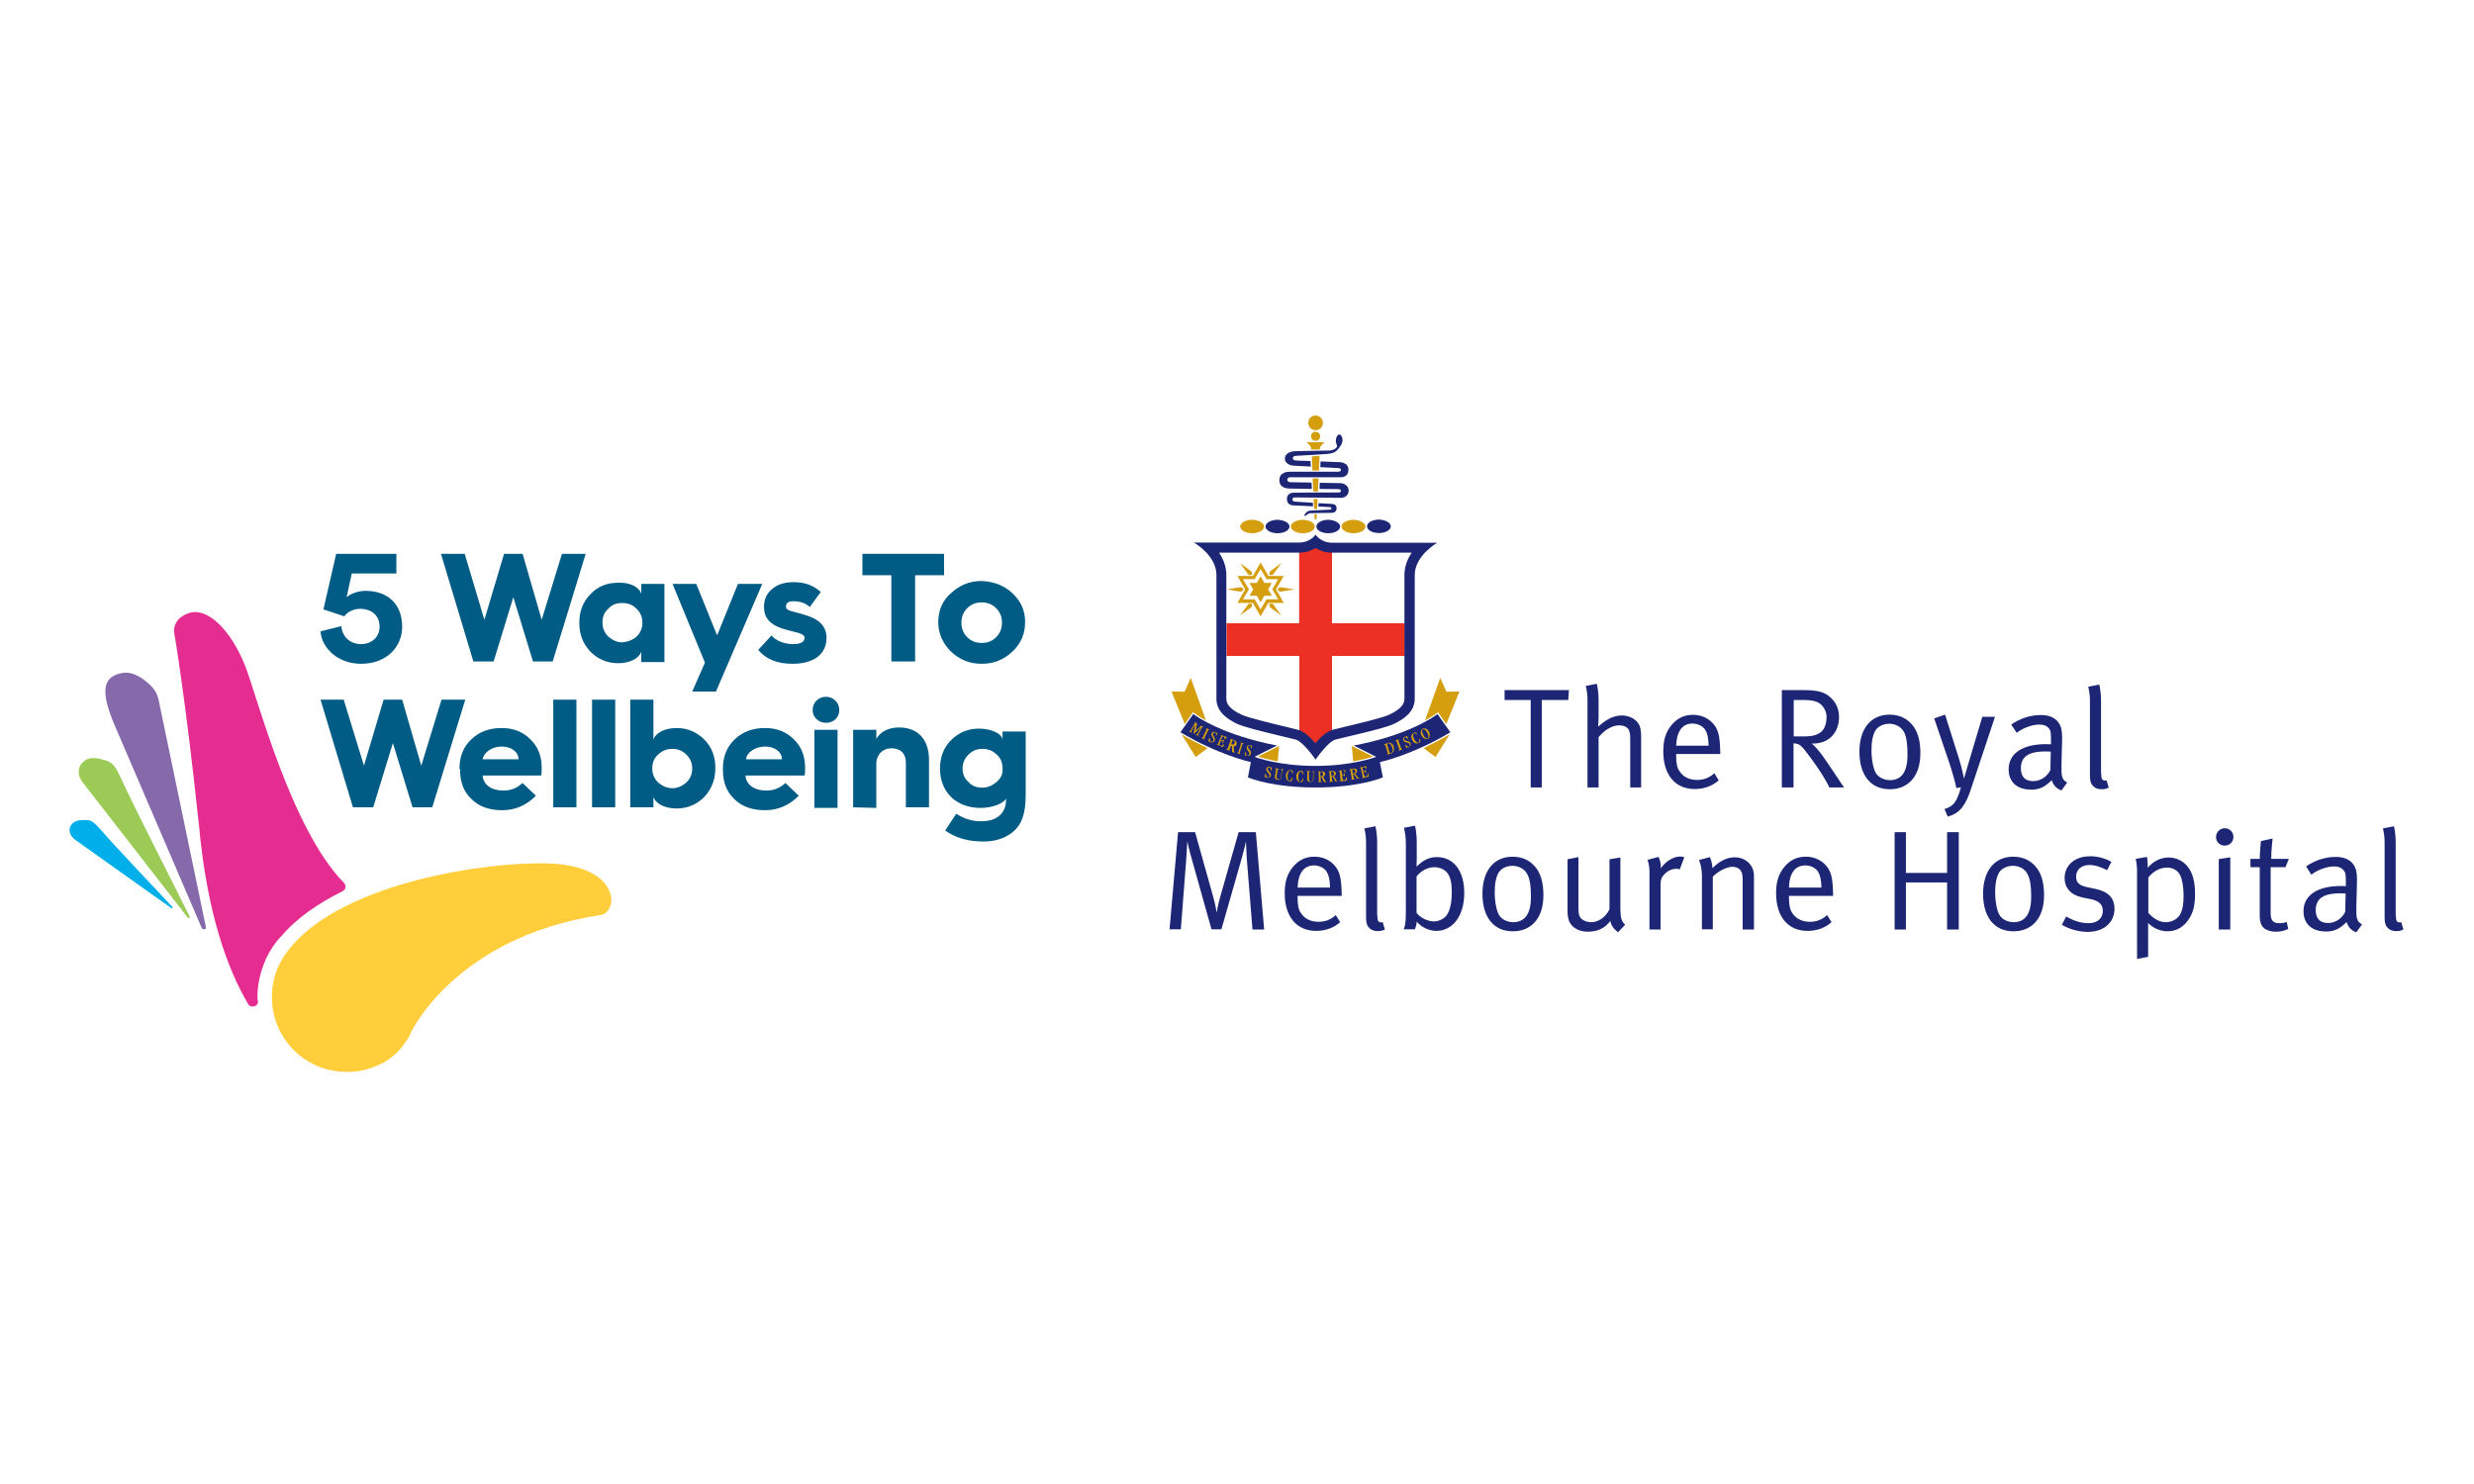 <svg height="150" viewBox="0 0 250 150" width="250" xmlns="http://www.w3.org/2000/svg"><g fill="none"><g transform="translate(118.184 42)"><path d="m12.118 11.219c0 .38-.54.68-1.2.68-.66 0-1.22-.3-1.22-.68 0-.36.54-.68 1.22-.68.66.02 1.2.32 1.2.68m5.119 0c0 .38-.54.68-1.2.68-.66 0-1.2-.3-1.2-.68 0-.36.54-.68 1.2-.68.66.02 1.2.32 1.2.68" fill="#1c2674"/><path d="m9.559 11.219c0 .38-.54.68-1.2.68-.66 0-1.22-.3-1.22-.68 0-.36.54-.68 1.22-.68.66.02 1.2.32 1.2.68m5.119 0c0 .38-.54.68-1.2.68s-1.22-.3-1.22-.68c0-.36.54-.68 1.22-.68.66.02 1.2.32 1.2.68m5.119 0c0 .38-.54.68-1.2.68-.66 0-1.22-.3-1.22-.68 0-.36.54-.68 1.22-.68.66.02 1.2.32 1.2.68" fill="#d49e0f"/><path d="m22.357 11.199c0 .38-.54.68-1.2.68-.66 0-1.2-.3-1.2-.68 0-.38.54-.68 1.2-.68.66.02 1.2.32 1.2.68m-19.957 18.978c.4.3 3.04 2.14 8.459 3.18-.3.14-2.26 1.14-2.26 1.14l.14.06c.02 0 2.3.86 5.999.86 3.7 0 5.979-.86 5.999-.86l.14-.06s-1.96-.98-2.26-1.14c5.419-1.02 8.079-2.88 8.459-3.18.08.1 1.22 1.72 1.3 1.84-3.8 2.28-7.039 3-7.059 3l-.06.02s.28 1.44.3 1.54c-.34.14-2.6 1.02-6.819 1.02-4.219 0-6.479-.88-6.819-1.02.02-.1.3-1.54.3-1.54l-.06-.02c-.04 0-3.26-.74-7.059-3.0.08-.1 1.22-1.72 1.3-1.84" fill="#1c2674"/><path d="m7.479 33.136c-.02 0-.04-.02-.06-.02s-.04-.02-.08-.02c-.06-.02-.1-.04-.12-.04h-.02c-.02 0-.02 0-.04 0v.02c0 .02.02.04.04.04 0 0 .02 0 .02.02.02.02.02.04 0 .08l-.26.78c-.02.04-.02.08-.08.08h-.02c-.02 0-.04 0-.04.02s0 .04.04.04c.02 0 .02 0 .04.02.02 0 .06.02.1.02.06.02.08.04.1.04h.02c.02 0 .04 0 .04-.02s-.02-.04-.04-.04c0 0-.02 0-.02-.02-.02-.02-.02-.04 0-.08l.26-.8c.02-.06.02-.06.06-.06.02 0 .04 0 .06-.02v-.02c.04-.02.02-.02 0-.02m.7.18c-.1-.02-.18-.02-.24.02-.06.04-.12.1-.14.18-.04.16.04.26.14.4l.02.02c.08.1.14.18.1.3-.02.06-.04.1-.1.12-.04.02-.08.02-.12.02-.08-.02-.12-.08-.12-.22 0-.04 0-.06 0-.08 0-.04 0-.06-.02-.08-.02 0-.04.02-.06.08l-.04.12c-.02.04-.02.08 0 .1.02.04.08.06.2.1.1.02.2.02.28-.02.08-.04.12-.1.14-.2.04-.16-.02-.26-.16-.42-.1-.12-.14-.18-.12-.3.02-.08.1-.14.18-.12.08.02.08.06.1.16v.08c0 .04 0 .08.02.08.02 0 .04-.02.04-.04v-.02l.04-.12c.02-.04.02-.06 0-.08 0-.02-.06-.06-.14-.08m-1.7-.54c-.06-.02-.1-.04-.14-.04-.04-.02-.06-.02-.08-.02s-.04-.02-.06-.02h-.02c-.02 0-.02 0-.04 0 0 0 0 0-.02.02 0 .02.02.04.02.04s.02 0 .02.02c.02.02.02.04 0 .08l-.28.78c-.02.04-.02.08-.08.08h-.02c-.02 0-.04 0-.04.02s0 .04.04.04c.02 0 .02 0 .04.02.02 0 .06.02.12.04.04.02.08.02.1.04.02 0 .02 0 .04.02h.04c0-.02 0-.02-.04-.04 0 0-.02-.02-.02-.02-.02-.02-.02-.04 0-.08l.14-.36h.04c.06.02.06.04.06.12l.02.44v.02c0 .02 0 .02.02.04h.02c.02 0 .04 0 .06.02.02 0 .04.02.06.02.02.02.04.02.08.02.02.02.04 0 .04-.02s0-.02-.02-.04c0 0-.02 0-.02-.02-.02-.02-.04-.06-.04-.12l-.02-.34c0-.04 0-.08-.04-.1.18 0 .28-.06.32-.18.02-.08.02-.14 0-.18-.04-.18-.14-.24-.3-.3m.1.32c-.02.08-.06.12-.12.14s-.1.02-.18 0c-.06-.02-.04-.04-.02-.1l.1-.26c.02-.06.04-.08.1-.06.12.06.16.16.12.28m13.538 3.32-.04-.22c0-.02 0-.04-.04-.04-.02 0-.02.02-.02.06v.06c0 .12-.06.18-.18.2-.04 0-.08 0-.1 0-.04-.02-.06-.06-.08-.14l-.06-.28c0-.02 0-.04.02-.04h.04c.08-.02.1-.02.14.04.02.02.02.02.02.04.02.02.02.04.04.04s.02-.02.02-.06l-.06-.28c0-.02 0-.04-.02-.02-.02 0-.02.02-.02.04v.06c-.02.04-.06.06-.12.08l-.04.02c-.02 0-.04 0-.04 0l-.08-.32c0-.02 0-.04 0-.06.02-.02.04-.02.08-.04.1-.02.16 0 .22.06.02.02.02.04.04.04.02.02.02.04.06.04.02 0 .02-.02.02-.04l-.06-.22-.1.02c-.1.02-.16.04-.22.06-.12.02-.2.04-.24.06-.02 0-.02 0-.04 0s-.02 0-.02.02v.02c0 .02.02.02.04.02h.02c.02 0 .04.02.04.06l.18.8c.02.04.02.08-.02.1 0 0-.02 0-.02.02-.02 0-.02.02-.02.02v.02h.04.02c.04 0 .1-.02.2-.06.06-.02.12-.02.18-.04.06-.02.1-.02.16-.04.02 0 .04 0 .04-.02.04-.02.04-.04.02-.08zm-9.979-.9c-.1-.02-.18-.02-.24.02-.06.04-.12.1-.12.18-.04.16.06.26.18.4l.02.02c.1.1.14.16.12.3-.02.06-.04.1-.08.12-.04.02-.08.04-.12.02-.08-.02-.12-.08-.14-.2 0-.04 0-.06 0-.08 0-.04 0-.06-.04-.08-.02 0-.04.02-.06.08 0 0-.04.12-.04.12-.02.06 0 .1.02.12.02.02.08.04.18.08.1.02.2 0 .28-.04.08-.04.12-.12.14-.2.04-.16-.04-.26-.18-.4-.1-.12-.16-.18-.14-.28 0-.04.04-.08.08-.1.04-.02.06-.02.1-.02.08.02.1.06.12.14 0 .04 0 .06.02.08 0 .04 0 .08.04.08.02 0 .04-.02.04-.06v-.02l.02-.12c0-.04.02-.06 0-.08-.04-.02-.12-.06-.2-.08m-5.319-3.4c-.02-.02-.06-.08-.16-.12-.1-.04-.18-.04-.26-.02-.06.02-.12.08-.14.14-.06.16 0 .26.08.42l.02.02c.08.12.12.2.06.32-.04.1-.14.14-.24.1-.08-.04-.1-.1-.1-.24 0-.04 0-.06 0-.08 0-.04.02-.06-.02-.08-.02-.02-.04.02-.06.08l-.06.12v.02c-.02.04-.02.08-.02.1.02.04.06.08.18.12.18.08.38.02.46-.14.06-.14.02-.26-.08-.44-.08-.12-.12-.2-.06-.3.02-.04.06-.08.1-.1s.08-.02.1 0c.06.04.08.08.08.16v.08c0 .04 0 .08.02.08h.02c.02 0 .02-.02.02-.04l.04-.12c.02-.04.02-.06.02-.08m-1.92.24s-.02-.02-.02-.02c0-.02 0-.04.02-.08l.38-.74c.02-.04.04-.04.06-.02h.02c.02.02.04.02.06 0 0-.02 0-.04-.02-.04-.02 0-.02-.02-.04-.02s-.04-.02-.06-.04h-.02l-.04-.02c-.04-.02-.06 0-.1.02l-.46.44c-.02.02-.02.02-.02.02s0-.04 0-.08l.12-.62c0-.02 0-.02-.02-.04 0 0-.02 0-.04-.02s-.04-.02-.06-.04l-.06-.06-.04-.02c-.02-.02-.06-.02-.06 0-.02.02 0 .04.04.04 0 0 .02.02.02.02.02.02.02.04 0 .06l-.42.72c-.04.06-.04.06-.08.06h-.02c-.02 0-.04-.02-.06.02v.02s0 .02.02.02c0 0 .02 0 .02.02.02 0 .04.02.06.02.04.02.08.04.1.06h.02c.02 0 .04.02.06 0v-.02s-.02-.02-.02-.02c-.04-.02-.04-.06-.02-.1l.32-.56c.02-.04.02-.04.04-.04v.06l-.14.68c-.02.08-.02.12 0 .12.02.02.04-.02.1-.06h.02l.52-.52c.02-.02.04-.02.04-.02s.02.02-.02.08l-.3.56c-.02.04-.04.06-.1.04-.02-.02-.06-.02-.06 0 0 0 0 .02.02.04.02 0 .04.02.06.02.04.02.08.04.12.06.02 0 .04.02.06.04.02 0 .04.02.04.04.02.02.04.02.06 0-.06-.06-.08-.08-.1-.08m2.9.16-.1-.04c-.08-.04-.16-.06-.22-.08-.12-.04-.2-.08-.24-.1-.02 0-.02-.02-.02-.02-.02 0-.04-.02-.04 0s0 .04.02.04c0 0 .02.02.02.02.02.02.02.04 0 .08l-.32.76c-.02.04-.04.08-.08.06h-.02c-.02 0-.04 0-.04 0 0 .02 0 .04.04.04h.02c.04.02.1.04.2.08.06.02.12.04.16.08.06.02.1.04.16.06.04.02.06.02.08-.04l.08-.2c0-.02.02-.04-.02-.04-.02 0-.04 0-.06.04 0 .02-.02.02-.04.04-.08.08-.14.1-.26.06-.1-.04-.1-.1-.04-.22l.1-.26c0-.02.02-.02.02-.02h.02l.04.02c.08.02.1.04.1.12v.06c0 .02 0 .06.02.06.02 0 .04-.02.04-.04l.1-.26c0-.02 0-.02 0-.02s0 0-.02-.02c-.02 0-.04 0-.04.02-.02.02-.02.04-.04.04-.04.02-.08.02-.14 0l-.04-.02c-.02 0-.04-.02-.04-.02s0 0 0-.02l.12-.3c.02-.02.02-.04.04-.04s.04 0 .08.02c.1.04.14.1.14.18v.06c0 .04 0 .06.02.06.02 0 .02 0 .04-.02 0 0 0 0 0-.02zm-1.9-.7c.02-.04.02-.06.08-.04.02 0 .04.02.06 0 0 0 0 0 0-.02 0-.02-.02-.02-.04-.02-.02-.02-.04-.02-.06-.02-.02-.02-.04-.02-.06-.04-.06-.02-.1-.04-.12-.06h-.02c-.02 0-.02 0-.04 0 0 0 0 0-.02.02-.02.02 0 .04.02.04 0 0 .02.02.02.02.02.02.02.04 0 .08l-.36.74c-.02.04-.04.06-.08.06h-.02c-.02 0-.02 0-.04 0-.02.02 0 .04.04.04.02 0 .02.02.04.02.02.02.06.02.1.04.04.02.08.04.1.06 0 0 .02 0 .02.02h.04c.02-.02 0-.04-.02-.04 0 0-.02-.02-.02-.02-.02-.02-.02-.04 0-.08zm8.379 4.019c-.12-.02-.22.02-.3.08-.02.02-.02.02-.04.04-.1.1-.16.24-.18.4-.02.16.02.3.08.42.08.12.16.18.28.2.12.02.22-.02.24-.06.02 0 .02-.02.02-.04v-.02l.02-.14v-.04-.02c0-.04 0-.06-.02-.06-.04 0-.04.04-.06.08 0 .02-.02.04-.02.08-.04.1-.1.16-.18.16-.04 0-.08-.02-.1-.06-.08-.1-.1-.28-.08-.54.04-.28.14-.46.28-.44.08 0 .12.06.14.18v.04c.02.06.02.08.04.08h.02s0-.02.02-.04l.02-.16c0-.04 0-.06 0-.06 0-.02-.08-.06-.18-.08m-.78-.06c-.02 0-.06 0-.08-.02-.02 0-.04 0-.06 0s-.04 0-.06-.02c-.02 0-.04 0-.06 0v.02c0 .02.02.02.04.04.02 0 .04 0 .04.02.02.02.02.06.02.14l-.08.54c-.04.22-.1.3-.26.28-.08-.02-.12-.06-.16-.14-.02-.06 0-.12 0-.22v-.02-.02l.08-.5c.02-.06.02-.1.06-.12h.04c.02 0 .04 0 .04-.02v-.02s-.02-.02-.06-.02h-.02c-.04 0-.12-.02-.24-.04-.02 0-.04 0-.06.02 0 .02.02.02.04.04h.02c.04.02.04.04.02.1l-.1.64c-.04.22.04.34.26.36.12.02.2 0 .26-.06.06-.06.1-.14.12-.28l.08-.52c.02-.08.02-.12.06-.12h.04c.02 0 .04 0 .04-.02v-.02c0-.02 0-.02-.02-.02m6.439 1.04-.02-.22c0-.02 0-.04-.04-.04-.02 0-.02.02-.04.06v.06c-.02.12-.08.16-.2.18-.1.02-.14-.04-.16-.18l-.02-.28c0-.02 0-.02 0-.04 0 0 .02 0 .02-.02h.04c.08 0 .1 0 .14.06.02.02.02.04.02.04.02.02.02.04.04.04h.02s0-.02 0-.04l-.04-.28c0-.02 0-.02 0-.02s0 0-.02 0c-.02 0-.02.02-.02.04s0 .04-.02.06c-.02.04-.06.06-.12.06h-.04c-.02 0-.04 0-.04 0l-.04-.32c0-.02 0-.04 0-.06.02-.02.04-.02.08-.02.1-.02.16.02.22.1.02.02.02.04.02.06.02.02.02.06.04.04.02 0 .02-.02.02-.04l-.02-.22-.1.02c-.1.02-.16.02-.22.02-.12.02-.2.02-.26.02-.02 0-.02 0-.04 0s-.02 0-.04.02v.02c0 .02.02.02.04.02h.02c.02 0 .04.02.04.06l.08.82c0 .06 0 .08-.04.1h-.02c-.02 0-.04 0-.02.02v.02h.04.02c.04 0 .1-.02.22-.02.06 0 .12-.02.18-.02.06 0 .12 0 .16-.02.02 0 .04 0 .04-.02.08-.02.08-.04.08-.08zm-4.639-.9c-.12 0-.22.02-.3.1-.1.1-.18.26-.18.44 0 .16.02.3.1.42.08.12.18.18.3.18s.22-.02.24-.06c0 0 .02-.02.02-.04v-.02l.02-.14v-.04c0-.04 0-.06-.02-.08-.04 0-.04.04-.06.1 0 .02-.02.04-.02.08-.04.1-.1.16-.18.16-.04 0-.08-.02-.1-.06-.08-.1-.12-.28-.1-.52.02-.28.12-.46.26-.44.08 0 .12.06.14.16v.04c.02.06.02.08.06.08.02 0 .02-.02.02-.04v-.16c0-.04 0-.06 0-.06-.02-.06-.08-.1-.2-.1m5.839.74h-.02c-.02 0-.06-.04-.1-.08l-.18-.28c-.02-.04-.04-.06-.08-.08.16-.1.22-.18.2-.32-.02-.18-.16-.24-.44-.2-.06 0-.1.02-.14.02-.04 0-.06.02-.08.02-.02 0-.06 0-.06 0h-.02s-.04 0-.04.04c0 .02.02.02.04.02h.02c.02 0 .04.02.04.06l.14.82c0 .04.02.08-.04.1h-.02c-.02 0-.02.02-.02.02 0 .02.02.02.06.02h.04c.02 0 .06-.02.12-.02.04 0 .08-.02.1-.02h.04c.02 0 .02 0 .04-.02v-.02c0-.02-.02-.02-.04-.02s-.02 0-.04 0-.04-.02-.04-.08l-.06-.38s.02 0 .02-.02c.06 0 .08.02.12.08l.24.38c0 .02.02.02.04.02h.02c.02 0 .04 0 .06-.02h.06c.02 0 .06 0 .08-.02.02 0 .02 0 .02-.02v-.02c-.04.02-.06.02-.08.02m-.56-.46c-.02 0-.04 0-.04 0-.02-.02-.02-.04-.02-.08l-.04-.28c0-.04 0-.06 0-.06 0-.02.02-.02.06-.02.12-.02.2.06.24.18.02.08 0 .14-.02.18-.08.04-.12.06-.18.08m-1.64.74h-.02c-.02-.02-.06-.04-.08-.1l-.16-.3c-.02-.04-.04-.06-.08-.08.16-.08.24-.16.22-.28-.02-.18-.14-.26-.42-.24-.06 0-.1 0-.14.02-.04 0-.06 0-.08 0s-.06 0-.06 0h-.02c-.02 0-.02 0-.04.02v.02c0 .02.02.02.04.02h.02c.02 0 .02.02.04.06l.06.82c0 .06 0 .08-.04.1h-.02c-.02 0-.02 0-.02.02s.02.02.06.02h.04c.02 0 .06 0 .12-.02h.1.04c.02 0 .02 0 .04-.02 0 0 0 0 0-.02 0-.02-.02-.02-.04-.02-.02 0-.02 0-.04 0s-.04-.02-.04-.08l-.02-.4h.04c.06 0 .08.02.1.08l.2.4c0 .02.02.02.02.02h.02.06.06.08c.02 0 .02 0 .02-.02v-.02c-.02 0-.04 0-.06 0m-.52-.5c-.06 0-.06-.02-.06-.08l-.02-.28c0-.06 0-.08.08-.08.12 0 .2.08.22.2 0 .08-.02.14-.06.18-.06.02-.1.06-.16.06m-1.76-.46c-.02 0-.06 0-.08 0s-.04 0-.06 0-.04 0-.06 0c-.04 0-.06 0-.06.02s.02.02.04.02.04 0 .04.02c.04.02.04.06.04.12l-.02.54c0 .14-.02.22-.08.26-.04.04-.08.04-.14.04-.08 0-.14-.04-.16-.12-.02-.06-.02-.12-.02-.22v-.02-.02-.5c0-.06 0-.1.04-.12h.04c.02 0 .04 0 .04-.02v-.02s-.02-.02-.06-.02h-.02c-.04 0-.12 0-.26 0-.02 0-.04 0-.04.02s.02.02.04.02h.02c.04 0 .04.04.04.1l-.02.64c0 .12.02.2.08.24.06.06.12.08.24.08.1 0 .18-.02.22-.08.06-.06.1-.16.1-.32v-.54c0-.08.02-.12.04-.14.02 0 .02 0 .04-.02.02 0 .04 0 .04-.04v-.02c0 .1 0 .1-.02.1m1.16 1.02h-.02c-.02-.02-.06-.04-.08-.1l-.14-.3c-.02-.04-.04-.06-.08-.08.16-.06.24-.16.24-.28 0-.08-.02-.14-.06-.18-.06-.06-.18-.08-.34-.08-.06 0-.1 0-.14 0-.04 0-.06 0-.08 0s-.06 0-.06 0h-.02s-.04 0-.04.02.02.02.04.02h.02c.02 0 .02.02.02.06l.02.82c0 .06 0 .08-.04.1h-.02c-.02 0-.02 0-.02.02v.02s.02.02.04.02h.04.12.1.04c.02 0 .04 0 .04-.02s-.02-.02-.04-.02-.02 0-.04 0c-.02 0-.04-.04-.04-.08v-.4h.04c.06 0 .08.02.1.1l.18.4c0 .02 0 .02.02.02h.02.06.06.08.02v-.02c-.02-.02-.04-.02-.04-.04m-.52-.52c-.02 0-.04 0-.04-.02-.02-.02-.02-.04-.02-.08v-.28c0-.06 0-.08.08-.08.12 0 .2.08.2.22 0 .08-.02.14-.06.18-.04.04-.08.06-.16.06m8.679-3.58c-.14-.04-.22-.06-.26-.16-.04-.08 0-.18.08-.2.06-.02.1 0 .18.06l.06.06c.02.04.04.06.06.04 0 0 .02 0 .02-.02s0-.02-.02-.06v-.02l-.04-.12c-.02-.04-.02-.06-.04-.06s-.1 0-.2.04c-.08.04-.16.08-.18.16-.04.06-.04.14 0 .22.06.16.2.18.36.22h.02c.14.04.22.06.26.18.04.1 0 .2-.08.24-.08.04-.14 0-.24-.1-.02-.02-.04-.04-.06-.06-.02-.04-.04-.06-.06-.04-.02.02-.02.04 0 .1l.04.12c.02.04.04.06.06.08.04.02.1 0 .22-.04.18-.08.28-.26.2-.44-.06-.12-.18-.16-.38-.2m2.26-.92c-.08-.16-.2-.28-.34-.32-.1-.04-.22-.04-.3 0-.1.04-.18.16-.2.3-.02.12 0 .28.08.4.08.16.2.28.34.32.12.04.22.04.3 0 .1-.04.16-.14.18-.28.02-.12 0-.26-.06-.42m-.08.58c-.02.04-.04.06-.06.08-.04.02-.08.02-.12 0-.12-.04-.24-.18-.34-.38-.1-.2-.12-.36-.1-.46.02-.04.04-.06.06-.08.1-.06.32.08.46.38.1.18.14.36.1.46m-3.78.56c-.12-.06-.22-.06-.38 0-.18.06-.3.12-.32.16v.02c0 .02.02.02.04.02.02 0 .02 0 .02-.02h.02c.04-.02.04 0 .06.06l.24.76c.02.06.02.08-.02.1-.02 0-.02.02-.04.02s-.04.02-.04.04.02.02.06 0c.02 0 .02 0 .04-.02.02 0 .04-.02.08-.02.04-.02.1-.02.14-.04.04 0 .06-.02.08-.02.12-.04.22-.12.28-.22.06-.14.08-.3.02-.48-.02-.16-.14-.3-.28-.36m0 1c-.08.02-.12 0-.14-.08l-.22-.7c-.04-.12-.02-.16.04-.2.14-.04.34.06.44.4.12.32.06.52-.12.58m1.12-.4h-.02c-.02 0-.04-.02-.06-.06l-.28-.78c-.02-.06-.02-.06.02-.08.02-.02.04-.02.04-.04 0 0 0 0-.02-.02 0 0-.02 0-.04 0-.02 0-.04.02-.06.02s-.04.02-.08.02c-.06.02-.1.04-.12.04h-.02c-.02 0-.04.02-.02.04 0 .02.02.02.04.02h.02c.02 0 .04.02.04.06l.28.78c.02.04.02.08-.02.1 0 0-.02 0-.02.02-.02 0-.02.02-.02.04 0 .02.02.02.06 0 .02 0 .02-.02.04-.02.02-.02.06-.02.1-.04.06-.02.08-.04.12-.04h.02c.02 0 .02-.02.02-.02s0 0 0-.02c.04-.02.02-.02-.02-.02m1.86-.84s-.06-.12-.06-.12l-.02-.04c-.02-.02-.02-.04-.04-.06h-.02c-.02.02-.02.04 0 .1 0 .02.02.04.02.08.02.1-.02.2-.08.22-.04.02-.08.02-.12 0-.12-.04-.24-.2-.34-.42-.08-.18-.1-.32-.06-.42.02-.04.04-.08.1-.1.08-.04.12 0 .2.08l.02.02c.04.04.06.06.08.06.02-.02.02-.02 0-.04 0 0-.08-.14-.08-.14-.02-.04-.02-.06-.04-.06-.02-.02-.1-.02-.22.04-.1.04-.18.12-.22.22-.06.14-.04.3.04.48.06.14.16.26.28.32.12.06.24.08.34.02.1-.04.18-.12.18-.16.06-.02.06-.04.04-.08 0 .02 0 .02 0 0m-14.418 2.08c-1.04-.18-1.72-.4-2-.48.2-.1 1.64-.82 2.14-1.08z" fill="#d49e0f"/><path d="m2.36 29.996.06.04c.02 0 .42.34 1.26.78-.28-.78-1.46-4.059-1.54-4.299-.1.24-.6 1.36-.6 1.36l-.02.04s-1.16-.02-1.32-.02c.06.16 1.08 2.66 1.34 3.3zm-1.14 2.24c.36.56 1.36 2.18 1.42 2.28.1-.06.96-.72 1.2-.9-.8-.38-1.7-.84-2.62-1.38m17.198 1.16c.52.26 1.94.98 2.14 1.08-.28.1-.98.3-2.0.48zm8.719-3.4-.06.04c-.02 0-.42.34-1.26.78.28-.78 1.46-4.059 1.54-4.299.1.24.6 1.36.6 1.36l.02.04s1.16-.02 1.32-.02c-.06.16-1.08 2.66-1.34 3.3zm1.16 2.24c-.36.56-1.36 2.18-1.42 2.28-.1-.06-.96-.72-1.2-.9.8-.38 1.68-.84 2.62-1.38" fill="#d49e0f"/><path d="m23.757 20.997h-7.339v-7.279c-.6 0-1.14-.14-1.66-.38-.5.26-1.06.38-1.66.38v7.279h-7.339v3.3h7.359v7.719c.04.02.08.02.08.02.48.14 1.0.6 1.56 1.16.56-.56 1.08-1.02 1.56-1.16h.02l.08-.02v-7.719h7.359v-3.3z" fill="#ed3024"/><path d="m15.218 2.1c0 .26-.2.46-.46.46s-.46-.2-.46-.46c0-.26.2-.46.46-.46.24 0 .46.2.46.46m.28-1.36c0-.42-.34-.74-.74-.74-.42 0-.74.34-.74.74 0 .42.34.74.74.74.4.02.74-.32.74-.74m-1.56 2.06c.02.02.36.2.38.62v.02h.28.58c.02-.42.36-.6.38-.62.02-.02.06-.02.06-.06 0-.02-.02-.06-.06-.06h-1.62c-.02 0-.06.02-.06.06.02.02.04.04.06.04m1.22 1.28c-.02.38-.04.9-.06 1.48-.14 0-.28 0-.42 0h-.24c-.02-.56-.04-1.04-.06-1.42.28-.04.56-.06.78-.06m-.7 2.28h.6c-.02.44-.04.88-.06 1.32-.16 0-.32 0-.46 0-.04-.44-.06-.88-.08-1.32m.1 2.08h.4c-.02.38-.04.72-.04 1-.12 0-.22 0-.3.02-.02-.3-.04-.64-.06-1.02m.08 1.54h.24c-.02.26-.02.42-.02.42 0 .08-.04.1-.1.1-.06 0-.1-.04-.1-.1 0-.02-.02-.16-.02-.42" fill="#d49e0f"/><path d="m12.678 5.079c.06 0 .76.04 1.6.08l-.04-.56c-.82-.02-1.48-.04-1.52-.06-.08 0-.26-.04-.26-.22 0-.2.2-.24.26-.24.08 0 3.2-.18 3.3-.2.1-.02.52-.06.76-.24.24-.18.36-.38.42-.46.06-.08.26-.34.28-.62.02-.34-.12-.62-.32-.64-.18 0-.34.26-.36.6 0 .22.1.46.12.52s.02.16-.16.3c-.22.16-.46.18-.56.2-.1 0-3.26.06-3.48.06-.22.02-1.06.08-1.06.76.02.68.88.72 1.02.72m1.7 2.34c0-.2-.02-.42-.04-.64-1.12-.02-2.12-.04-2.16-.04-.08 0-.28-.06-.28-.24 0-.2.18-.26.26-.26h5.139c.18 0 .78-.04.78-.76 0-.64-.64-.74-.8-.76-.08 0-1.02-.04-2.02-.08l-.02.58c.94.04 1.8.1 1.84.1.1 0 .24.04.24.18 0 .16-.18.16-.24.18-.06 0-4.779 0-4.939 0-.14 0-1.04.02-1.04.84s.76.84.96.86c.12 0 1.2.02 2.32.04m2.08 1.52c-.04 0-.66-.04-1.4-.08 0 .12-.02.24-.02.34.62.02 1.12.06 1.16.06.08 0 .16.04.16.14 0 .1-.12.12-.2.12-.08 0-1.9.08-2.0.1s-.26.08-.38.22c-.12.14-.2.26-.14.3.04.04.18-.06.18-.06s.24-.2.36-.2c.16-.02 2.1-.04 2.18-.04.08 0 .52-.02.52-.44 0-.42-.32-.44-.42-.46m.9-2.1c-.06 0-1.08-.02-2.18-.04-.02.22-.02.42-.02.62 1.0.02 1.86.02 1.9.02.08 0 .26.02.26.18 0 .14-.18.16-.26.16-.08 0-4.339 0-4.479.02-.16 0-.72.04-.72.62s.44.64.58.66c.08 0 1.1.06 2.06.1 0-.12-.02-.24-.02-.36-.9-.06-1.76-.1-1.8-.12-.08 0-.26-.02-.26-.22s.18-.2.26-.2c.06 0 4.539.04 4.659.04s.76-.06.76-.76c-.02-.56-.6-.7-.74-.72" fill="#1c2674"/><path d="m9.199 15.518.6 1.02h1.18l-.6 1.02.6 1.02h-1.18l-.6 1.02-.6-1.02h-1.18l.6-1.02-.6-1.02h1.18zm-.78.7h-1.56l.78 1.36-.78 1.36h1.56l.78 1.36.78-1.36h1.56l-.78-1.36.78-1.36h-1.54l-.8-1.36z" fill="#d49e0f"/><path d="m9.199 16.258.38.66h.76l-.38.66.38.64h-.76l-.38.66-.38-.66h-.74l.38-.64-.38-.66h.74z" fill="#d49e0f"/><path d="m12.518 17.578c0 .02-.02.02-.02.02s-1.1.18-1.24.2c-.14.02-.18-.04-.18-.04l-.18-.18.18-.18s.04-.06.18-.04 1.24.2 1.24.2.02 0 .02.02m-1.28-2.62c.02.02 0 .04 0 .04s-.66.9-.74 1.02c-.08.12-.14.1-.14.1h-.26v-.26s0-.06.1-.14c.12-.08 1.02-.74 1.02-.74s0-.04.02-.02m0 5.219c.02-.02 0-.04 0-.04s-.66-.9-.74-1.02c-.08-.12-.14-.1-.14-.1h-.26v.26s0 .06.1.14c.12.08 1.02.74 1.02.74s0 .04.02.02m-4.059-5.219c-.02.02 0 .04 0 .04s.66.9.74 1.02c.08.12.14.1.14.1h.26v-.26s0-.06-.1-.14c-.12-.08-1.02-.74-1.02-.74s-.02-.04-.02-.02m0 5.219c-.02-.02 0-.04 0-.04s.66-.9.74-1.02c.08-.12.14-.1.14-.1h.26v.26s0 .06-.1.14c-.12.08-1.02.74-1.02.74s-.02.04-.02.02m-1.3-2.6c0 .02.02.02.02.02s1.1.18 1.24.2c.14.02.18-.04.18-.04l.18-.18-.18-.18s-.04-.06-.18-.04c-.14.02-1.24.2-1.24.2s-.02 0-.02.02" fill="#d49e0f"/><g fill="#1c2674"><path d="m.86 42.114h1.72l1.8 6.419c.28.96.38 1.72.38 1.72s.12-.78.36-1.6l1.86-6.539h1.74l.84 9.839h-1.18l-.58-7.219c-.04-.64-.08-1.68-.08-1.68s-.2.9-.38 1.54l-2.1 7.339h-1l-1.96-6.979c-.32-1.1-.48-1.92-.48-1.92s-.08 1.3-.12 1.9l-.54 6.999h-1.14zm15.938 8.379.44.72c-.64.58-1.5.88-2.42.88-1.98 0-3.18-1.44-3.18-3.8 0-1.2.26-1.98.86-2.7.58-.68 1.28-1 2.14-1.0.78 0 1.44.28 1.94.78.62.64.78 1.3.82 3.02v.16h-4.459v.18c0 .68.08 1.2.34 1.56.4.62 1.06.88 1.78.88.68 0 1.24-.22 1.74-.68m-3.859-2.78h3.28c-.02-.78-.12-1.24-.34-1.6-.24-.38-.74-.64-1.3-.64-1.0.02-1.58.76-1.64 2.24m8.059 2.8c0 .56.08.72.4.72.04 0 .14-.02.14-.02l.22.74c-.28.12-.42.16-.72.16-.34 0-.64-.1-.84-.3-.22-.2-.34-.5-.34-1.02v-7.599c0-.94-.18-1.46-.18-1.46l1.12-.22s.18.6.18 1.7v7.299zm2.68-8.839 1.12-.22s.18.6.18 1.7v1.66c0 .36-.02.78-.02.78.7-.68 1.3-.96 2.06-.96 1.7 0 2.76 1.4 2.76 3.62 0 2.3-1.14 3.839-2.84 3.839-.74 0-1.56-.42-1.96-.94-.02.3-.06.48-.2.78h-1.12c.16-.34.22-.82.22-1.78v-7.039c-.02-.9-.2-1.44-.2-1.44m1.28 8.599c.38.48 1.1.86 1.76.86.48 0 1.04-.26 1.3-.64s.5-1.1.5-2.3c0-.94-.12-1.5-.42-1.92-.28-.38-.78-.62-1.34-.62-.7 0-1.4.4-1.8.94zm9.699-5.679c1.2 0 1.96.54 2.46 1.24.44.64.66 1.5.66 2.66 0 2.38-1.28 3.64-3.08 3.64-1.96 0-3.08-1.44-3.08-3.8 0-2.32 1.16-3.74 3.04-3.74m0 .92c-.64 0-1.22.3-1.46.78-.22.44-.34 1.02-.34 1.86 0 1.0.18 1.9.44 2.34.26.44.84.72 1.44.72.74 0 1.3-.38 1.56-1.08.16-.44.22-.84.22-1.56 0-1-.1-1.68-.34-2.16-.3-.62-.94-.9-1.52-.9m5.559-.66 1.1-.22v5.139c0 .68.1.98.44 1.2.22.16.56.24.88.24.7 0 1.44-.52 1.82-1.3v-5.059l1.1-.18v5.199c0 .9.12 1.26.48 1.6l-.72.76c-.48-.38-.68-.68-.78-1.14-.54.74-1.3 1.08-2.26 1.08-.9 0-1.58-.38-1.88-1.02-.12-.28-.18-.64-.18-1.06zm8.079.06 1.12-.3s.28.56.22 1.16c.52-.74 1.28-1.2 2-1.2.18 0 .38.08.38.08l-.46 1.22c-.08-.02-.2-.06-.32-.06-.44 0-.86.18-1.2.52-.32.34-.42.54-.42 1.14v4.479h-1.12v-5.499c.04-1.06-.2-1.54-.2-1.54m5.199.02 1.1-.3s.26.54.26 1.12c.74-.74 1.5-1.1 2.26-1.1.78 0 1.46.42 1.76 1.04.12.26.18.54.18.84v5.419h-1.14v-4.839c0-.76-.06-.94-.26-1.2-.16-.18-.46-.3-.78-.3-.58 0-1.46.46-1.98 1v5.319h-1.1v-5.499c-.04-1.02-.3-1.5-.3-1.5m12.958 5.559.44.72c-.64.58-1.5.88-2.42.88-1.98 0-3.18-1.44-3.18-3.8 0-1.2.26-1.98.86-2.7.58-.68 1.28-1 2.14-1.0.78 0 1.44.28 1.94.78.62.64.78 1.3.82 3.02v.16h-4.459v.18c0 .68.08 1.2.34 1.56.4.62 1.06.88 1.78.88.68 0 1.22-.22 1.74-.68m-3.859-2.78h3.28c-.02-.78-.12-1.24-.34-1.6-.24-.38-.74-.64-1.3-.64-1.02.02-1.6.76-1.64 2.24"/><path d="m73.27 42.114h1.14v4.12h4.16v-4.12h1.18v9.839h-1.18v-4.759h-4.16v4.759h-1.14z"/><path d="m85.249 44.594c1.2 0 1.96.54 2.46 1.24.44.64.66 1.5.66 2.66 0 2.38-1.28 3.64-3.08 3.64-1.96 0-3.08-1.44-3.08-3.8 0-2.32 1.16-3.74 3.04-3.74m-.02.92c-.64 0-1.22.3-1.46.78-.22.44-.34 1.02-.34 1.86 0 1.0.18 1.9.44 2.34s.84.72 1.44.72c.74 0 1.3-.38 1.54-1.08.16-.44.22-.84.22-1.56 0-1-.1-1.68-.34-2.16-.28-.62-.9-.9-1.5-.9m9.939-.4-.42.84c-.64-.3-1.16-.52-1.8-.52-.82 0-1.34.48-1.34 1.18 0 .54.28.88 1.04 1.04l.94.2c1.3.28 1.9.94 1.9 2 0 1.4-1.1 2.34-2.7 2.34-.9 0-1.9-.28-2.62-.72l.44-.84c.74.44 1.48.68 2.26.68.88 0 1.44-.48 1.44-1.24 0-.64-.36-1-1.18-1.18l-.88-.18c-1.18-.24-1.8-.98-1.8-1.96 0-1.3 1.04-2.2 2.54-2.2.74-.02 1.58.2 2.18.56m2.46-.3 1.14-.2s.08.3.08 1.1c.58-.68 1.32-1.04 2.1-1.04.74 0 1.44.32 1.9.88.54.66.78 1.54.78 2.82 0 1.14-.18 1.8-.58 2.46-.52.84-1.28 1.3-2.2 1.3-.74 0-1.46-.32-1.96-.84v3.42l-1.12.22v-8.579c.02-1.1-.14-1.54-.14-1.54m1.28 5.459c.54.6 1.14.94 1.76.94.66 0 1.26-.36 1.5-.88.22-.46.3-1.0.3-1.8 0-.86-.12-1.62-.34-2.06-.22-.48-.74-.78-1.32-.78-.72 0-1.36.34-1.9 1zm7.719-8.559c.48 0 .88.38.88.88 0 .48-.38.88-.88.88-.48 0-.88-.38-.88-.86 0-.5.4-.9.88-.9m-.6 3.12 1.16-.18v7.299h-1.16zm7.079-.02-.34.84h-1.5v4.599c0 .78.22 1.06.92 1.06.32 0 .5-.04.7-.14l.16.72c-.36.18-.76.28-1.26.28-.38 0-.66-.08-.94-.2-.5-.24-.68-.7-.68-1.42v-4.899h-.94v-.84h.94c0-.68.12-1.8.12-1.8l1.18-.26s-.14 1.12-.14 2.06zm1.74.76c.94-.64 1.96-.96 3-.96 1 0 1.68.38 1.98 1.12.16.38.18.94.16 1.58l-.06 2.36c-.02 1.16.04 1.46.58 1.76l-.58.8c-.48-.16-.84-.54-.98-1.04-.68.68-1.24.96-2.06.96-1.76 0-2.3-1.08-2.3-2.04 0-1.62 1.4-2.56 3.78-2.56.3 0 .5.02.5.02v-.5c0-.64-.02-.9-.24-1.12-.22-.26-.52-.38-.96-.38-.8 0-1.82.44-2.28.84zm3.999 2.74c-.18-.02-.36-.02-.56-.02-1.8 0-2.46.62-2.46 1.7 0 .84.42 1.3 1.24 1.3.74 0 1.4-.44 1.74-1.12zm5.079 2.2c0 .56.08.72.4.72.04 0 .14-.02.14-.02l.22.74c-.28.12-.42.16-.72.16-.34 0-.64-.1-.84-.3-.22-.2-.34-.5-.34-1.02v-7.599c0-.94-.18-1.46-.18-1.46l1.12-.22s.18.6.18 1.7v7.299z"/><path d="m33.856 27.756h6.499l-.06 1h-2.68v8.839h-1.12v-8.839h-2.639z"/><path d="m42.054 27.336 1.12-.22s.18.6.18 1.7v1.66c0 .46-.04.98-.04.98.64-.6 1.46-1.14 2.38-1.14.86 0 1.64.48 1.84 1.14.08.28.12.52.12 1.04v5.099h-1.1v-4.939c0-.54-.08-.86-.28-1.06-.18-.18-.48-.28-.84-.28-.68 0-1.46.44-2.08 1.2v5.079h-1.12v-8.799c0-.94-.18-1.46-.18-1.46m12.998 8.819.44.72c-.64.58-1.5.88-2.42.88-1.98 0-3.18-1.44-3.18-3.8 0-1.2.26-1.98.86-2.7.58-.68 1.28-1 2.14-1.0.78 0 1.44.28 1.94.78.62.64.78 1.3.82 3.02v.16h-4.459v.18c0 .68.08 1.2.34 1.56.4.62 1.06.88 1.78.88.68 0 1.24-.22 1.74-.68m-3.859-2.78h3.28c-.02-.78-.12-1.24-.34-1.6-.24-.38-.74-.64-1.3-.64-1 0-1.58.76-1.64 2.24m10.699-5.619h2.3c1.34 0 2.0.24 2.48.64.44.36.98 1.02.98 2.06 0 1.62-1.04 2.7-2.62 2.7h-.14c.46.38.78.84 1 1.1.42.56 2.26 3.34 2.26 3.34h-1.48c-.28-.64-1.2-2.16-2.52-3.82-.38-.48-.6-.62-1.1-.64v4.459h-1.18v-9.839zm1.18 1v3.68h1.04c.88 0 1.4-.16 1.78-.5.32-.3.5-.84.5-1.48 0-.64-.4-1.26-.96-1.5-.32-.12-.7-.2-1.24-.2zm9.679 1.48c1.2 0 1.96.54 2.46 1.24.44.64.66 1.5.66 2.66 0 2.38-1.28 3.64-3.08 3.64-1.96 0-3.08-1.44-3.08-3.8 0-2.32 1.16-3.74 3.04-3.74m-.02.92c-.64 0-1.22.3-1.46.78-.22.44-.34 1.02-.34 1.86 0 1.0.18 1.9.44 2.34.26.44.84.72 1.44.72.74 0 1.3-.38 1.54-1.08.16-.44.22-.84.22-1.56 0-1-.1-1.68-.32-2.16-.3-.62-.94-.9-1.52-.9m4.539-.54 1.1-.38 1.46 4.639c.22.68.44 1.78.44 1.78h.02s.28-.92.44-1.5l1.4-4.699h1.28l-2.46 7.399c-.48 1.44-1.06 2.38-2.32 2.68l-.32-.76c.92-.28 1.26-.74 1.66-2.2l-.46.08c-.08-.46-.48-1.86-.72-2.56zm7.779.62c.94-.64 1.96-.96 3-.96 1 0 1.68.38 1.98 1.12.16.38.18.94.16 1.58l-.06 2.36c-.02 1.16.04 1.46.58 1.76l-.58.8c-.48-.16-.84-.54-.98-1.04-.68.68-1.24.96-2.06.96-1.76 0-2.3-1.08-2.3-2.04 0-1.62 1.4-2.56 3.78-2.56.3 0 .5.02.5.02v-.5c0-.64-.02-.9-.22-1.12-.22-.26-.52-.38-.96-.38-.8 0-1.82.44-2.28.84zm3.999 2.74c-.18-.02-.36-.02-.56-.02-1.8 0-2.46.62-2.46 1.7 0 .84.42 1.3 1.24 1.3.74 0 1.4-.44 1.74-1.12zm5.099 2.2c0 .56.08.72.4.72.04 0 .14-.02.14-.02l.22.74c-.28.12-.42.16-.72.16-.34 0-.64-.1-.84-.3-.22-.2-.34-.5-.34-1.02v-7.579c0-.94-.18-1.46-.18-1.46l1.12-.22s.18.6.18 1.7v7.279zm-79.39-24.137s.52.82 1.66.82h10.639s-2.28 1.28-2.28 3.28v12.498c0 1.36-1.18 2.1-2.16 2.56s-5.119 1.36-5.859 1.56c-.74.2-2 2.02-2 2.02s-1.26-1.82-2-2.02-4.879-1.12-5.859-1.56c-.98-.46-2.16-1.2-2.16-2.56v-12.518c0-2-2.28-3.28-2.28-3.28h10.639c1.14 0 1.66-.8 1.66-.8m-1.66 1.82h-8.099c.42.62.74 1.38.74 2.26v12.498c0 .42.18 1 1.58 1.64.64.3 3.24.92 4.499 1.22l1.2.3c.58.16 1.2.74 1.72 1.34.52-.6 1.14-1.18 1.72-1.34l1.2-.3c1.26-.3 3.879-.92 4.499-1.22 1.4-.64 1.58-1.22 1.58-1.64v-12.498c0-.88.32-1.64.74-2.26h-8.059c-.72 0-1.26-.22-1.66-.46-.4.24-.96.46-1.66.46"/></g></g><g transform="translate(7 55.51)"><path d="m53.706 36.974c.761-.117 1.17-.995 1.053-1.814-.293-1.697-2.165-3.218-6.201-3.393-6.26-.234-20.593 1.872-26.092 8.366-.527.585-.936 1.229-1.287 1.931-.468.995-.702 2.048-.702 3.218 0 4.037 3.159 7.371 7.196 7.547h.059.117.176.527c1.112-.059 2.165-.41 3.101-.878 1.229-.644 2.165-1.697 2.808-2.925-.059-.059 4.505-9.829 19.247-12.052" fill="#ffce3a"/><path d="m13.807 38.202-4.797-23.05c-.117-.468-.351-.936-.702-1.287-.644-.644-1.755-1.58-2.984-1.346-1.872.351-2.223 1.697-.819 5.09l8.892 20.71c.117.176.468.117.41-.117" fill="#8569ab"/><path d="m1.404 23.635c-.761-.936-.351-1.697-.234-1.872.702-.936 1.638-.644 2.34-.468.585.176.995.293 1.58 1.58 1.872 4.037 4.973 10.004 7.079 14.275.059.117-.117.176-.176.117z" fill="#9bcb56"/><path d="m.585 29.368c-.644-.468-.585-1.112-.527-1.229.293-.761.995-.761 1.521-.761.468 0 .702 0 1.404.761 1.989 2.282 5.148 5.558 7.43 8.015.059.059-.059.234-.117.117z" fill="#00afea"/><path d="m19.013 45.281c0-1.287.293-2.574.819-3.744v-.059l.059-.117c.41-.819.878-1.58 1.521-2.223 1.58-1.872 3.744-3.335 6.201-4.563.351-.176.41-.585.117-.878-5.324-5.441-8.717-18.721-9.946-21.88-1.521-3.803-3.861-5.909-5.616-5.382-1.755.527-1.58 1.931-1.58 1.931s1.112 6.26 2.516 19.54c.819 8.892 2.867 14.509 4.973 18.077.293.468 1.053.234.995-.293-.059-.117-.059-.293-.059-.41" fill="#e52d91"/><g fill="#005b85"><path d="m40.835 11.35-3.276-10.882h2.399l1.989 6.669 1.989-6.669h1.872l1.93 6.669 2.048-6.669h2.399l-3.335 10.882h-1.989l-1.989-6.494-1.989 6.494z"/><path d="m57.801 4.505v-.995h2.34v7.898h-2.34v-1.053c-.234.702-1.17 1.17-2.34 1.17-1.112 0-2.048-.41-2.808-1.17-.761-.819-1.112-1.755-1.112-2.925 0-1.112.351-2.106 1.112-2.867.761-.819 1.697-1.17 2.808-1.17 1.17-.059 2.106.41 2.34 1.112m-.468 4.329c.41-.41.585-.878.585-1.404 0-.527-.176-.995-.585-1.404-.41-.41-.878-.585-1.463-.585-.585 0-1.053.176-1.404.585-.41.351-.585.819-.585 1.404 0 .527.176.995.585 1.404.41.351.878.585 1.404.585.585-.059 1.053-.234 1.463-.585z"/><path d="m64.236 11.467-3.276-7.957h2.399l2.106 5.207 2.106-5.207h2.457l-4.68 10.882h-2.399z"/><path d="m70.964 8.717c.41.527 1.287.878 2.165.878.819 0 1.17-.234 1.17-.644 0-.176-.117-.293-.293-.351-.176-.117-.468-.176-.936-.293s-.819-.234-1.053-.293c-1.229-.41-1.814-1.112-1.814-2.165 0-.819.293-1.404.878-1.872s1.287-.644 2.165-.644c1.112 0 1.989.351 2.691.995l-1.112 1.521c-.41-.41-.995-.585-1.638-.585-.527 0-.761.176-.761.527 0 .176.059.293.351.41.293.117.936.234 1.814.527 1.287.41 1.931 1.17 1.931 2.223 0 1.58-1.17 2.633-3.452 2.633-1.521 0-2.691-.468-3.452-1.404z"/><path d="m83.074 11.35v-8.717h-2.925v-2.165h8.249v2.165h-2.925v8.717z"/><path d="m95.301 4.446c.878.819 1.287 1.755 1.287 2.925s-.41 2.165-1.287 2.984c-.878.819-1.872 1.229-3.101 1.229-1.229 0-2.223-.41-3.101-1.229-.819-.819-1.287-1.814-1.287-2.984s.41-2.165 1.287-2.925c.878-.819 1.872-1.229 3.101-1.229 1.17.059 2.223.41 3.101 1.229m-4.563 4.446c.41.41.878.585 1.463.585.585 0 1.053-.176 1.463-.585.41-.41.585-.878.585-1.463 0-.585-.176-1.053-.585-1.463s-.878-.585-1.463-.585c-.585 0-1.053.176-1.463.585s-.585.878-.585 1.463c0 .585.176 1.053.585 1.463z"/><path d="m28.666 26.092-3.276-10.881h2.34l2.048 6.669 1.989-6.669h1.872l1.931 6.669 2.047-6.669h2.399l-3.335 10.881h-1.989l-1.989-6.494-1.989 6.494z"/><path d="m39.431 22.173c0-1.229.41-2.223 1.229-2.984.819-.761 1.814-1.112 3.042-1.112s2.165.41 2.925 1.17c.761.761 1.112 1.697 1.112 2.867 0 .293 0 .527-.059.761h-5.909c.059.936.878 1.521 2.106 1.521.761 0 1.346-.234 1.931-.761l1.346 1.287c-.936.936-2.048 1.463-3.393 1.463-1.287 0-2.34-.351-3.101-1.112-.819-.761-1.17-1.755-1.17-2.984zm5.967-.936c0-.761-.761-1.287-1.697-1.287-.995 0-1.814.585-1.931 1.287z"/><path d="m48.908 15.211h2.34v10.882h-2.34z"/><path d="m52.828 15.211h2.34v10.882h-2.34z"/><path d="m56.689 26.092v-10.882h2.34v4.037c.234-.702 1.17-1.17 2.34-1.17 1.112 0 2.048.41 2.808 1.17.761.761 1.112 1.755 1.112 2.867 0 1.112-.351 2.106-1.112 2.925-.761.761-1.697 1.17-2.808 1.17-1.17 0-2.106-.468-2.34-1.17v1.053zm5.675-2.516c.41-.41.585-.878.585-1.404 0-.527-.176-.995-.585-1.404s-.878-.585-1.404-.585c-.585 0-1.053.176-1.463.585-.41.351-.585.819-.585 1.404 0 .527.176.995.585 1.404.41.351.878.585 1.463.585.527 0 .995-.234 1.404-.585zm3.686-1.404c0-1.229.41-2.223 1.229-2.984.819-.761 1.814-1.112 3.042-1.112 1.229 0 2.165.41 2.925 1.17.761.761 1.112 1.697 1.112 2.867 0 .293 0 .527-.059.761h-5.967c.059.936.878 1.521 2.106 1.521.761 0 1.346-.234 1.931-.761l1.346 1.287c-.936.936-2.048 1.463-3.393 1.463-1.287 0-2.34-.351-3.101-1.112-.819-.761-1.17-1.755-1.17-2.984zm5.967-.936c0-.761-.761-1.287-1.697-1.287-.995 0-1.872.585-1.931 1.287zm4.446-6.318c.761 0 1.346.585 1.346 1.346 0 .761-.585 1.287-1.346 1.287s-1.346-.585-1.346-1.287c0-.761.585-1.346 1.346-1.346m-1.17 3.335h2.34v7.898h-2.34zm3.92 7.839v-7.839h2.34v.936c.351-.702 1.229-1.17 2.282-1.17 1.931 0 3.042 1.229 3.042 3.276v4.797h-2.34v-4.505c0-.936-.527-1.463-1.463-1.463-.878 0-1.521.644-1.521 1.58v4.446zm14.509-2.574c-.41.351-.878.585-1.463.585-.585 0-1.053-.176-1.404-.585-.41-.351-.585-.819-.585-1.346 0-.527.176-.995.585-1.404.41-.41.878-.585 1.404-.585.585 0 1.053.176 1.463.585.41.351.585.819.585 1.404.059.527-.176.995-.585 1.346m.585-5.09v.878c0-.702-1.229-1.17-2.399-1.17-1.112 0-2.048.41-2.808 1.17s-1.112 1.755-1.112 2.867c0 1.112.351 2.106 1.112 2.867s1.872 1.112 2.984 1.112 2.282-.41 2.574-.936v.176c0 .819-.41 1.404-.878 1.697-.41.293-.995.41-1.697.41-.819 0-1.638-.234-2.457-.761l-1.112 1.697c1.053.761 2.34 1.112 3.861 1.112 1.112 0 2.106-.293 2.867-.878 1.053-.819 1.404-1.989 1.404-3.861v-6.377zm-66.81-10.648c.059.995.819 1.814 1.989 1.814 1.053 0 1.872-.702 1.872-1.755 0-1.229-.936-1.814-1.931-1.814-.761 0-1.346.351-1.638.761-.234-.059-1.872-.644-2.106-.702l1.287-5.616h6.084v1.989h-4.505l-.527 2.399c.468-.41 1.229-.644 1.931-.644 2.165 0 3.686 1.287 3.686 3.627 0 1.989-1.521 3.744-4.154 3.744-2.34 0-3.978-1.58-4.095-3.276z"/></g></g></g></svg>